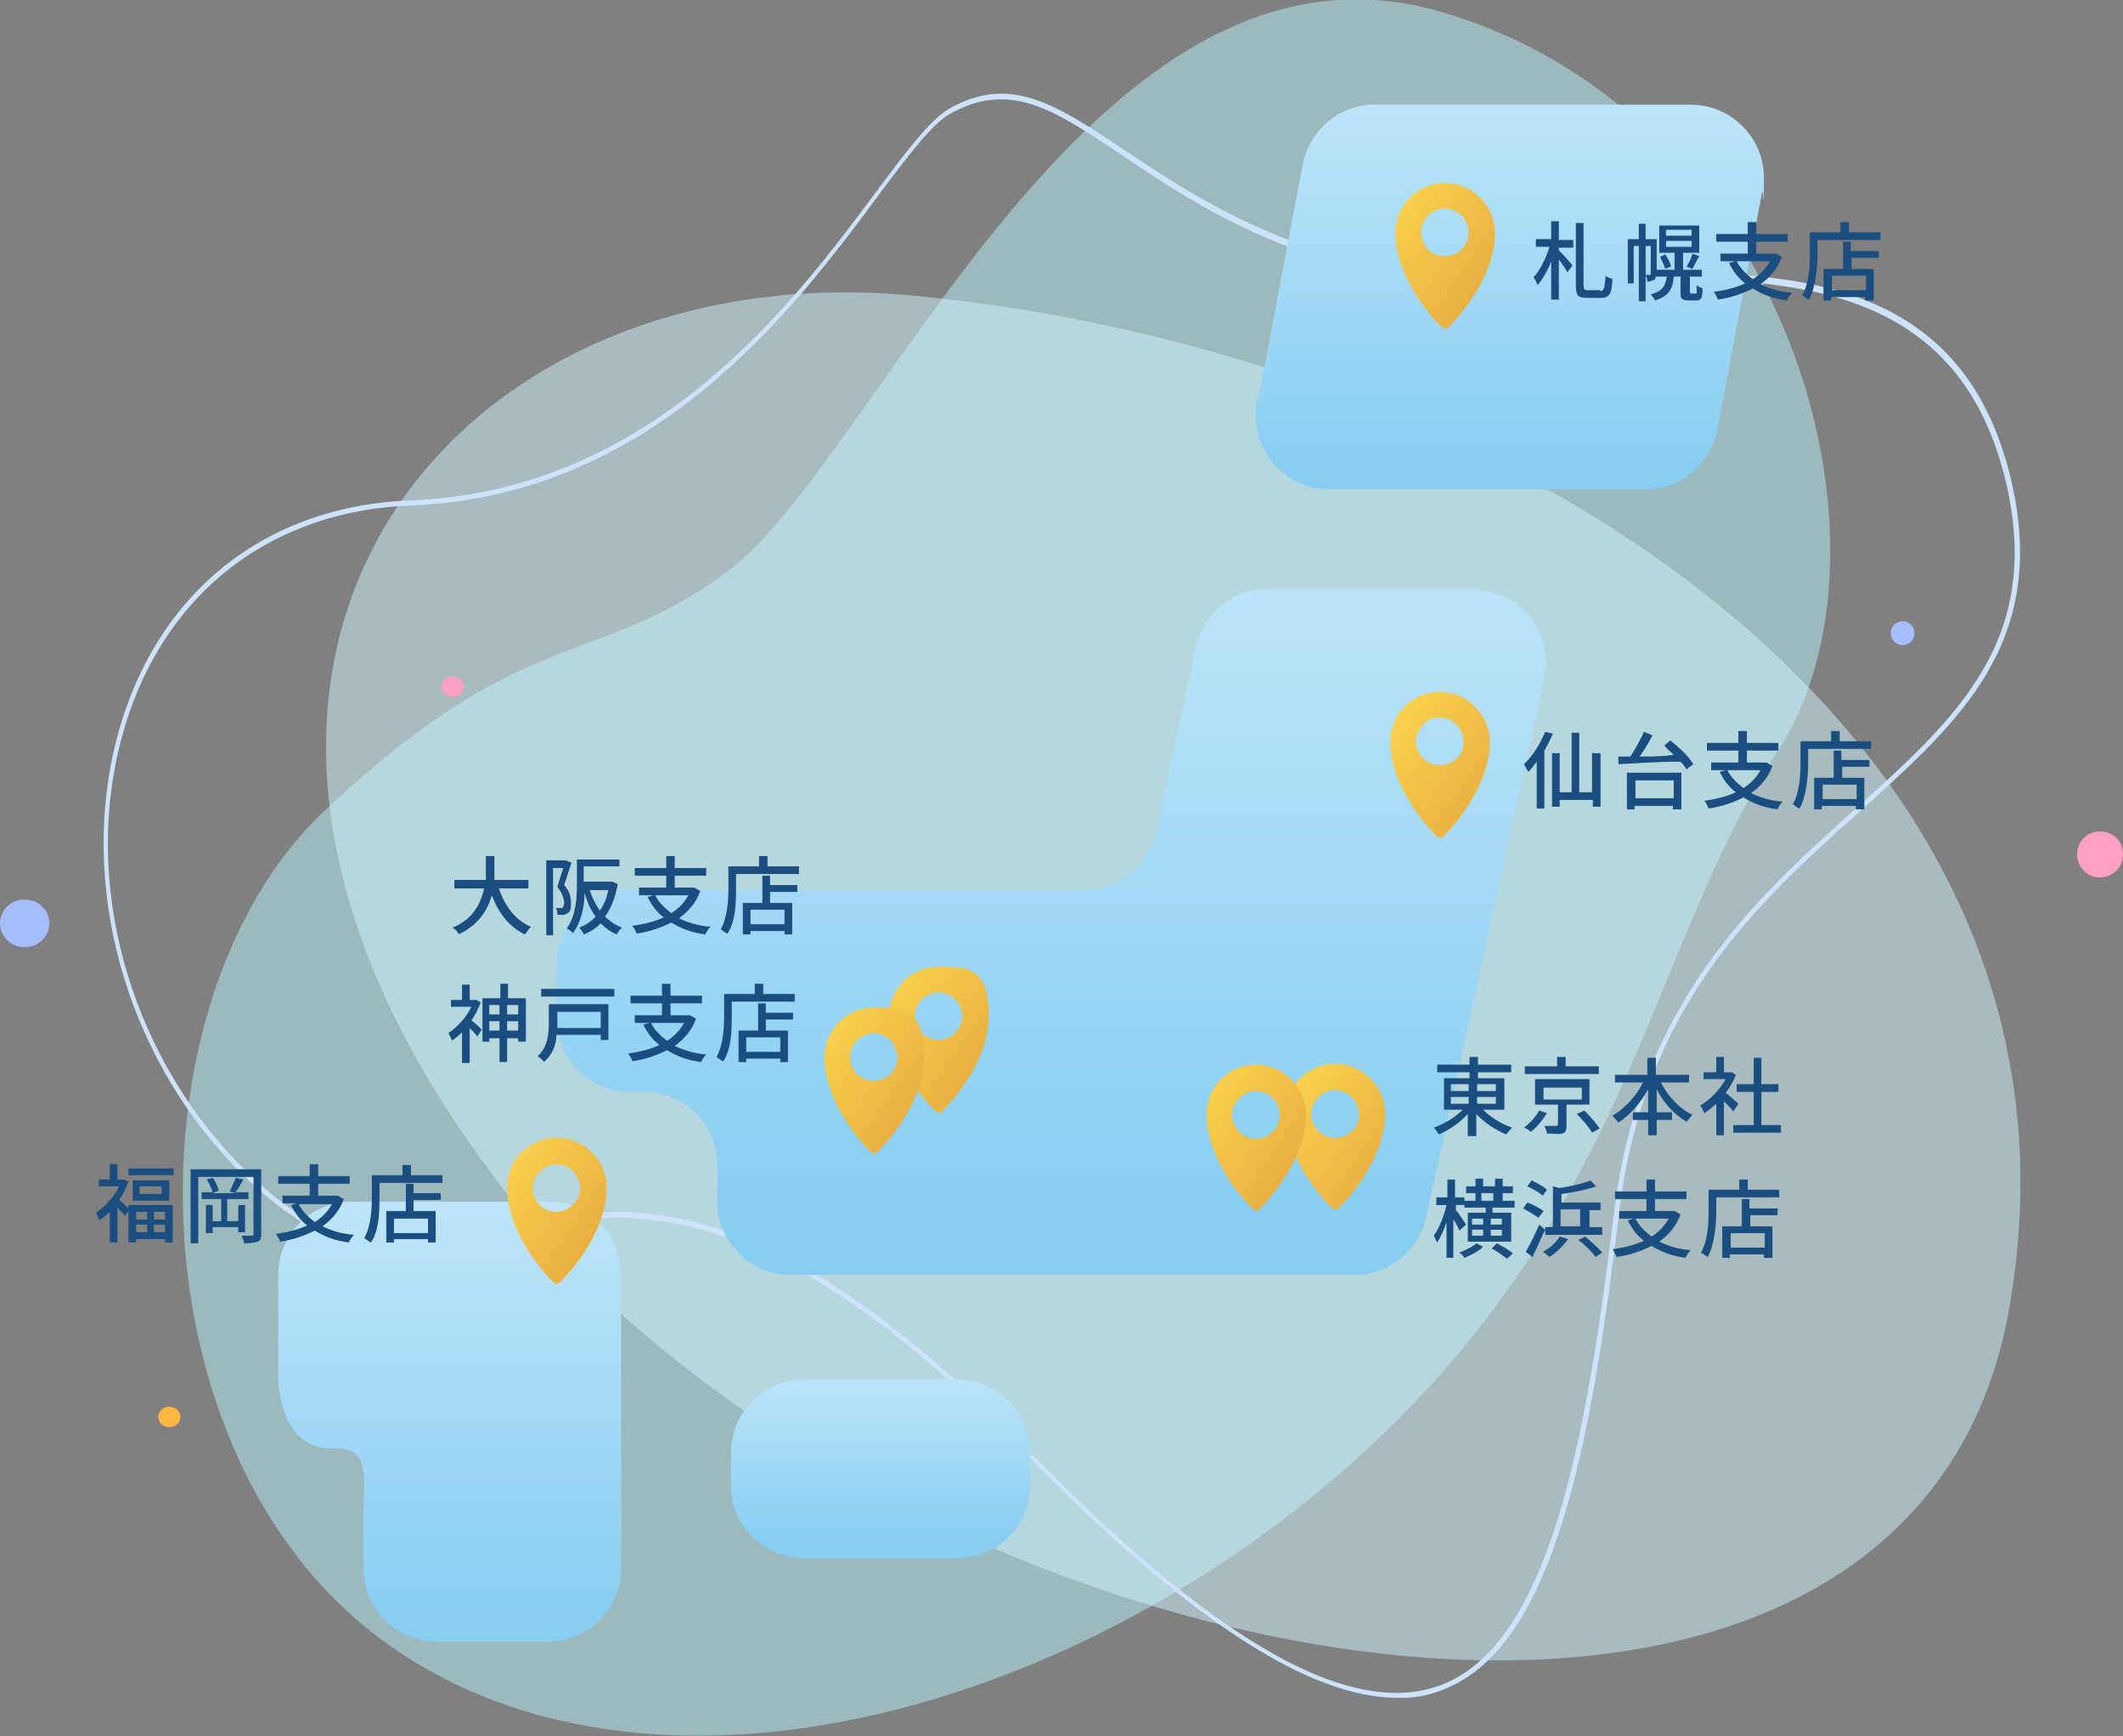 <svg xmlns="http://www.w3.org/2000/svg" id="_グループ_16984" version="1.1" viewBox="0 0 249.5 204"><rect x="0" y="0" width="249.5" height="204" fill="#808080" stroke="none"/><defs><linearGradient id="_名称未設定グラデーション" x1="-772.5" x2="-772.5" y1="476.9" y2="475.9" data-name="名称未設定グラデーション" gradientTransform="matrix(35.1 0 0 -21.1 27217.3 10222.3)" gradientUnits="userSpaceOnUse"><stop offset="0" stop-color="#c2e7fa"/><stop offset="1" stop-color="#88cef2"/></linearGradient><linearGradient id="_名称未設定グラデーション_2" x1="-775.7" x2="-775.7" y1="496.9" y2="495.9" data-name="名称未設定グラデーション 2" gradientTransform="matrix(40.2 0 0 -51.6 31236.9 25777.9)" gradientUnits="userSpaceOnUse"><stop offset="0" stop-color="#c2e7fa"/><stop offset="1" stop-color="#88cef2"/></linearGradient><linearGradient id="_名称未設定グラデーション_3" x1="-787.4" x2="-787.4" y1="501.9" y2="500.9" data-name="名称未設定グラデーション 3" gradientTransform="matrix(116.2 0 0 -80.5 91622.6 40464)" gradientUnits="userSpaceOnUse"><stop offset="0" stop-color="#c2e7fa"/><stop offset="1" stop-color="#88cef2"/></linearGradient><linearGradient id="_名称未設定グラデーション_4" x1="-781.3" x2="-781.3" y1="495" y2="494" data-name="名称未設定グラデーション 4" gradientTransform="matrix(59.7 0 0 -45.3 46822.8 22432.1)" gradientUnits="userSpaceOnUse"><stop offset="0" stop-color="#c2e7fa"/><stop offset="1" stop-color="#88cef2"/></linearGradient><linearGradient id="_名称未設定グラデーション_5" x1="-696.5" x2="-695.5" y1="481.5" y2="480.5" data-name="名称未設定グラデーション 5" gradientTransform="matrix(11.6 0 0 -17.2 8244.5 8303.9)" gradientUnits="userSpaceOnUse"><stop offset="0" stop-color="#fad24d"/><stop offset="1" stop-color="#e3a33d"/></linearGradient><linearGradient id="_名称未設定グラデーション_6" x1="-696.4" x2="-695.4" y1="481.5" y2="480.5" data-name="名称未設定グラデーション 6" gradientTransform="matrix(11.6 0 0 -17.2 8243.9 8363.7)" gradientUnits="userSpaceOnUse"><stop offset="0" stop-color="#fad24d"/><stop offset="1" stop-color="#e3a33d"/></linearGradient><linearGradient id="_名称未設定グラデーション_8" x1="-696.4" x2="-695.4" y1="481.5" y2="480.5" data-name="名称未設定グラデーション 8" gradientTransform="matrix(11.6 0 0 -17.2 8231.6 8407.4)" gradientUnits="userSpaceOnUse"><stop offset="0" stop-color="#fad24d"/><stop offset="1" stop-color="#e3a33d"/></linearGradient><linearGradient id="_名称未設定グラデーション_9" x1="-696.5" x2="-695.5" y1="481.5" y2="480.5" data-name="名称未設定グラデーション 9" gradientTransform="matrix(11.6 0 0 -17.2 8222.3 8407.5)" gradientUnits="userSpaceOnUse"><stop offset="0" stop-color="#fad24d"/><stop offset="1" stop-color="#e3a33d"/></linearGradient><linearGradient id="_名称未設定グラデーション_10" x1="-696.5" x2="-695.5" y1="481.5" y2="480.5" data-name="名称未設定グラデーション 10" gradientTransform="matrix(11.6 0 0 -17.2 8184.9 8396)" gradientUnits="userSpaceOnUse"><stop offset="0" stop-color="#fad24d"/><stop offset="1" stop-color="#e3a33d"/></linearGradient><linearGradient id="_名称未設定グラデーション_11" x1="-696.5" x2="-695.5" y1="481.5" y2="480.5" data-name="名称未設定グラデーション 11" gradientTransform="matrix(11.6 0 0 -17.2 8177.4 8400.8)" gradientUnits="userSpaceOnUse"><stop offset="0" stop-color="#fad24d"/><stop offset="1" stop-color="#e3a33d"/></linearGradient><linearGradient id="_名称未設定グラデーション_12" x1="-696.5" x2="-695.5" y1="481.5" y2="480.5" data-name="名称未設定グラデーション 12" gradientTransform="matrix(11.6 0 0 -17.2 8140 8416.1)" gradientUnits="userSpaceOnUse"><stop offset="0" stop-color="#fad24d"/><stop offset="1" stop-color="#e3a33d"/></linearGradient><style>.st6{isolation:isolate}.st10{fill:#a6bdff}.st15{fill:#1a4e81}.st18{fill:#ff9fc4}</style></defs><g id="_グループ_13306"><path id="_パス_44270" d="M85.3 67.3c17.8-13 43.1-77.9 84.1-65.9s55.1 63 39.5 86.9-17.2 55.3-51.6 85C122.8 203 74 214.5 44.6 192.5s-29.9-75.2-6.4-97.3 31.7-16.6 47.1-27.9" style="fill:#b8f2fd;isolation:isolate;opacity:.5"/><path id="_パス_44271" d="M106.9 34.7c68.6 6.3 141.4 50.6 129.2 119.2s-134.2 43.5-178.7-16.5-4.2-107.6 49.5-102.7" style="isolation:isolate;opacity:.5;fill:#d1f6fd"/><g id="_グループ_13305"><path id="_パス_44272" d="M164.2 199.5c-10.5 0-24.9-9.5-43.7-28.7C88.4 138 71.8 142 58.4 145.2c-9.7 2.3-18 4.3-29.6-6.9-13.4-13-19.4-32.7-15.4-50.2 4.1-17.7 17.1-28.6 34.8-29.3 28.5-1.1 45-23.1 54.8-36.3 3.5-4.7 6.3-8.4 8.5-9.7 7.2-4.1 12.5-.6 20.6 4.8 6.3 4.2 14.2 9.5 25.9 12.8 8.4 2.4 18.7 2.1 28.6 1.8 21.6-.6 43.9-1.1 49.8 24.4 4.3 18.9-6 28.1-17.9 38.8-11.8 10.6-25.3 22.6-28.2 47-3 24.5-6.9 49-19.1 55.4-2.2 1.2-4.6 1.8-7 1.7m-91.9-57.1c11.5 0 26.3 5.2 48.4 27.9 23.2 23.8 39.6 32.6 50.2 27 11.9-6.3 15.8-30.6 18.8-54.9 3-24.6 16.5-36.7 28.4-47.4 11.8-10.6 21.9-19.7 17.7-38.1-5.8-25.1-27.9-24.5-49.3-23.9-10 .3-20.3.5-28.7-1.9-11.8-3.3-19.6-8.6-26-12.9-7.9-5.3-13.1-8.8-20.2-4.8v-.3.3c-2.1 1.2-4.9 4.9-8.4 9.6-9.8 13.2-26.3 35.3-55 36.4-17.4.7-30.3 11.5-34.3 28.9-4 17.2 2 36.6 15.1 49.4 11.4 11.1 19.7 9.1 29.3 6.8 4.6-1.2 9.3-1.9 14-2.1" style="fill:#cde3fc"/></g><ellipse id="_楕円形_695" cx="2.9" cy="108.5" class="st10" rx="2.9" ry="2.8"/><ellipse id="_楕円形_696" cx="53.2" cy="80.7" class="st18" rx="1.3" ry="1.2"/><ellipse id="_楕円形_697" cx="19.9" cy="166.5" rx="1.3" ry="1.2" style="fill:#ffb73f"/></g><g id="_グループ_13304"><path id="_パス_44254" d="M121.1 174.5c0 4.7-3.8 8.6-8.6 8.6h-18c-4.7 0-8.6-3.8-8.6-8.5v-3.9c0-4.7 3.8-8.6 8.6-8.6h18c4.7 0 8.6 3.8 8.6 8.6z" style="fill:url(#_名称未設定グラデーション)"/><path id="_パス_44255" d="M42.8 141.2h-1.5c-4.7 0-8.6 3.8-8.6 8.6v11.8c0 4.7 2.2 8.6 6 8.6h.9c4.1 0 3.1 3.8 3.1 8.6v5.5c0 4.7 3.8 8.6 8.6 8.6h13.1c4.7 0 8.6-3.8 8.6-8.6v-34.5c0-4.7-3.8-8.6-8.6-8.6z" style="fill:url(#_名称未設定グラデーション_2)"/><path id="_パス_44256" d="M149 69.2c-4 0-7.5 2.8-8.4 6.7l-4.8 22c-.9 3.9-4.3 6.7-8.4 6.7H74c-4.7 0-8.6 3.8-8.6 8.6v6.5c0 4.7 3.8 8.6 8.6 8.6h1.7c4.7 0 8.6 3.8 8.6 8.6v4.3c0 4.7 3.8 8.6 8.6 8.6h66.3c4 0 7.5-2.8 8.4-6.7l13.9-63.4c1-4.6-1.9-9.2-6.5-10.2-.6 0-1.2-.2-1.8-.2H149Z" style="fill:url(#_名称未設定グラデーション_3)"/><path id="_パス_44257" d="M201.8 50.6c-.8 4-4.3 6.9-8.4 6.9h-37.2c-4.7 0-8.6-3.8-8.6-8.6s0-1.1.2-1.6l5.3-28c.8-4 4.3-7 8.4-7h37.2c4.7 0 8.6 3.8 8.6 8.6s-.1 1.1-.2 1.6z" style="fill:url(#_名称未設定グラデーション_4)"/><circle id="_楕円形_698" cx="223.6" cy="74.4" r="1.4" class="st10"/><path id="_パス_44882" d="M249.5 100.4c0 1.5-1.2 2.7-2.7 2.7s-2.7-1.2-2.7-2.7 1.2-2.7 2.7-2.7 2.7 1.1 2.7 2.7" class="st18"/></g><path id="_パス_44258" d="M169.8 21.5c-3.2 0-5.8 2.6-5.8 5.8 0 5.9 5.3 11.1 5.6 11.3h.5c.2-.2 5.6-5.4 5.6-11.3-.1-3.2-2.7-5.8-5.9-5.8m0 8.6c-1.6 0-2.8-1.3-2.8-2.8s1.3-2.8 2.8-2.8 2.8 1.3 2.8 2.8-1.2 2.8-2.8 2.8" style="fill:url(#_名称未設定グラデーション_5)"/><path id="_パス_44387" d="M169.2 81.3c-3.2 0-5.8 2.6-5.8 5.8 0 5.9 5.3 11.1 5.6 11.3h.5c.2-.2 5.6-5.4 5.6-11.3-.1-3.2-2.7-5.8-5.9-5.8m0 8.6c-1.6 0-2.8-1.3-2.8-2.8s1.3-2.8 2.8-2.8 2.8 1.3 2.8 2.8c.1 1.6-1.2 2.8-2.8 2.8" style="fill:url(#_名称未設定グラデーション_6)"/><path id="_パス_44391" d="M156.9 125c-3.2 0-5.8 2.6-5.8 5.8 0 5.9 5.3 11.1 5.6 11.3.1.1.3.1.5 0 .2-.2 5.6-5.4 5.6-11.3-.1-3.2-2.7-5.8-5.9-5.8m0 8.7c-1.6 0-2.8-1.3-2.8-2.8s1.3-2.8 2.8-2.8 2.8 1.3 2.8 2.8c.1 1.5-1.2 2.8-2.8 2.8" style="fill:url(#_名称未設定グラデーション_8)"/><path id="_パス_44392" d="M147.6 125.1c-3.2 0-5.8 2.6-5.8 5.8 0 5.9 5.3 11.1 5.6 11.3.1.1.3.1.5 0 .2-.2 5.6-5.4 5.6-11.3-.1-3.2-2.7-5.8-5.9-5.8m0 8.7c-1.6 0-2.8-1.3-2.8-2.8s1.3-2.8 2.8-2.8 2.8 1.3 2.8 2.8-1.2 2.8-2.8 2.8" style="fill:url(#_名称未設定グラデーション_9)"/><path id="_パス_44397" d="M110.3 113.6c-3.2 0-5.8 2.6-5.8 5.8 0 5.9 5.3 11.1 5.6 11.3 0 .1.3.1.5 0 .2-.2 5.6-5.4 5.6-11.3s-2.7-5.8-5.9-5.8m0 8.6c-1.6 0-2.8-1.3-2.8-2.8s1.3-2.8 2.8-2.8 2.8 1.3 2.8 2.8-1.3 2.8-2.8 2.8" style="fill:url(#_名称未設定グラデーション_10)"/><path id="_パス_48247" d="M102.7 118.4c-3.2 0-5.8 2.6-5.8 5.8 0 5.9 5.3 11.1 5.6 11.3 0 .1.3.1.5 0 .2-.2 5.6-5.4 5.6-11.3s-2.7-5.8-5.9-5.8m0 8.6c-1.6 0-2.8-1.3-2.8-2.8s1.3-2.8 2.8-2.8 2.8 1.3 2.8 2.8-1.2 2.8-2.8 2.8" style="fill:url(#_名称未設定グラデーション_11)"/><path id="_パス_44395" d="M65.4 133.7c-3.2 0-5.8 2.6-5.8 5.8 0 5.9 5.3 11.1 5.6 11.3 0 .1.3.1.5 0 .2-.2 5.6-5.4 5.6-11.3 0-3.2-2.7-5.8-5.9-5.8m0 8.7c-1.6 0-2.8-1.3-2.8-2.8s1.3-2.8 2.8-2.8 2.8 1.3 2.8 2.8-1.3 2.7-2.8 2.8" style="fill:url(#_名称未設定グラデーション_12)"/><g class="st6"><path d="M183.2 28.2h1.7v.9h-1.7v.3c.4.4 1.4 1.5 1.6 1.8l-.6.8c-.2-.4-.6-1-1-1.5v4.7h-.9v-4.5c-.4 1.1-1 2.1-1.6 2.8-.1-.3-.3-.7-.5-.9.8-.8 1.5-2.3 1.9-3.6h-1.6v-.9h1.8V26h.9zm4.9 6c.4 0 .5-.4.6-1.8.2.2.6.3.8.4-.1 1.7-.3 2.2-1.4 2.2h-1.6c-1.1 0-1.3-.3-1.3-1.5v-7.3h.9v7.3c0 .5.1.6.5.6h1.5Zm6.5-2c0 .3 0 .6-.2.7-.2 0-.4.2-.8.2 0-.2-.1-.6-.2-.8h.6v-3.4h-.6v6.5h-.8v-6.5h-.6v4.4h-.7v-5.2h1.3v-1.8h.8v1.8h1.3v4.2h-.1Zm4.5 2.3h.2q.1 0 .1-.2v-.8c.2.2.5.3.7.4 0 .4-.1.8-.1 1-.1.2-.2.3-.4.4h-1.2c-.2 0-.5 0-.7-.2-.2 0-.2-.3-.2-.9v-1.7h-.8c-.1 1.5-.6 2.3-2.2 2.8-.1-.2-.3-.5-.5-.7 1.4-.4 1.7-1 1.9-2.1h-1.3v-.8h2.2v-2H195v-3.2h4.7v3.2h-1.9v2h2.2v.8h-1.4v1.7c0 .1 0 .2.1.3zm-3.4-4.6c.3.4.6 1 .7 1.4l-.7.3c-.1-.4-.4-1-.6-1.4zm.1-2.2h3V27h-3zm0 1.3h3v-.7h-3zm2.4 2.3c.3-.4.6-1 .7-1.5l.8.3c-.3.5-.6 1.1-.8 1.5zm11.2-1.1c-.5 1.4-1.4 2.4-2.5 3.2 1 .5 2.3.9 3.7 1-.2.2-.5.6-.6.9-1.6-.2-2.9-.7-4-1.4-1.2.6-2.6 1.1-4.1 1.3-.1-.2-.3-.7-.5-.9 1.4-.2 2.6-.5 3.7-1-.8-.6-1.4-1.4-1.9-2.4l.7-.2h-1.7v-.9h3.2v-1.4h-3.7v-.9h3.7v-1.4h1v1.4h3.7v.9h-3.7v1.4h2.3zm-5.3.5c.4.8 1.1 1.5 1.9 2.1.8-.5 1.5-1.2 2-2.1zm16.9-3.4v.9h-7.4v1.6c0 1.6-.2 3.9-1 5.4-.2 0-.6-.4-.8-.5.8-1.4.9-3.4.9-4.9v-2.5h3.6v-1.2h1v1.2zm-3.4 2.2h3.2v.8h-3.2v1.3h2.6v3.7h-1v-.4h-4v.4h-.9v-3.7h2.3v-3.2h.9v1.1Zm1.7 2.9h-4v1.7h4z" class="st15"/></g><g class="st6"><path d="M182.5 86.2c-.3.7-.6 1.3-1 2V95h-.9v-5.5c-.3.4-.6.8-1 1.2-.1-.2-.4-.7-.5-.9 1-.9 1.9-2.4 2.5-3.8zm5.6 2.3v6.3h-.9V94h-3.9v.8h-.9v-6.3h.9v4.6h1.4v-7h.9v7h1.5v-4.6zm8.2-1.5c1 .8 2.2 1.9 2.7 2.8l-.8.6c-.2-.3-.4-.6-.7-.9-2.7 0-5.5.2-7.3.3v-.9h1.4c.6-.9 1.2-2 1.6-2.9l1 .4c-.4.8-1 1.8-1.5 2.5 1.2 0 2.6 0 4-.2-.4-.4-.8-.7-1.1-1.1zm-5.1 3.8h6.4v4.3h-1v-.4h-4.5v.4h-.9zm1 .9v2.1h4.5v-2.1zm16.1-1.7c-.5 1.4-1.4 2.4-2.5 3.2 1 .5 2.3.9 3.7 1-.2.2-.5.6-.6.9-1.6-.2-2.9-.7-4-1.4-1.2.6-2.6 1.1-4.1 1.3-.1-.2-.3-.7-.5-.9 1.4-.2 2.6-.5 3.7-1-.8-.6-1.4-1.4-1.9-2.4l.7-.2h-1.7v-.9h3.2v-1.4h-3.7v-.9h3.7v-1.4h1v1.4h3.7v.9h-3.7v1.4h2.3zm-5.3.5c.4.8 1.1 1.5 1.9 2.1.8-.5 1.5-1.2 2-2.1zm16.9-3.4v.9h-7.4v1.6c0 1.6-.2 3.9-1 5.4-.2 0-.6-.4-.8-.5.8-1.4.9-3.4.9-4.9v-2.5h3.6v-1.2h1v1.2zm-3.4 2.2h3.2v.8h-3.2v1.3h2.6v3.7h-1v-.4h-4v.4h-.9v-3.7h2.3v-3.2h.9v1.1Zm1.7 2.9h-4v1.7h4z" class="st15"/></g><g class="st6"><path d="M171.5 144.6c-.1-.3-.4-.9-.7-1.3v4.5h-.8v-4.2c-.3.9-.7 1.8-1.1 2.4l-.4-.8c.6-.8 1.2-2.3 1.5-3.6h-1.2v-.9h1.3v-2.1h.9v2.1h1.1v.4h1.3v-.9h-1.1v-.8h1.1v-.9h.9v.9h1.4v-.9h.9v.9h1.2v.8h-1.2v.9h1.4v.8h-2.6v.6h2.2v3.4h-5.1v-3.4h2.1v-.6h-2.5v-.3h-1v.6c.3.3 1 1.4 1.2 1.7zm2.8 1.9c-.5.5-1.4 1-2.2 1.3-.1-.2-.4-.5-.6-.6.7-.3 1.6-.7 2-1.1zm-1.3-2.6h1.3v-.7H173zm0 1.3h1.3v-.7H173zm1.1-4.1h1.4v-.9h-1.4zm1.1 2.1v.7h1.3v-.7zm1.3 1.3h-1.3v.7h1.3zm-.6 1.6c.6.3 1.5.8 1.9 1.2l-.7.6c-.4-.3-1.2-.9-1.8-1.2zm4.9-3c-.4-.3-1.2-.8-1.8-1.1l.5-.7c.6.2 1.5.7 1.9 1zm.8 1.4c-.5 1-1 2.2-1.5 3.2l-.8-.6c.5-.8 1.1-2.1 1.6-3.2zv-.3h.9v-4.8l.8.2c1.3-.2 2.7-.5 3.6-.9l.7.7c-1.1.4-2.7.7-4.1.9v1h4.6v.9h-1.3v2h1.5v.9h-6.7zm-.3-4c-.4-.4-1.2-.8-1.8-1.1l.5-.7c.6.3 1.4.7 1.8 1.1zm3 5.1c-.6.8-1.4 1.6-2.2 2.1-.2-.2-.6-.5-.8-.6.8-.4 1.6-1.1 2-1.8zm-.9-1.5h2.3v-2h-2.3zm2.9 1.2c.7.6 1.6 1.4 2 1.9l-.8.5c-.4-.6-1.2-1.4-2-2zm11.2-2.6c-.5 1.4-1.4 2.4-2.5 3.2 1 .5 2.3.9 3.7 1-.2.2-.5.6-.6.9-1.6-.2-2.9-.7-4-1.4-1.2.6-2.6 1.1-4.1 1.3-.1-.2-.3-.7-.5-.9 1.4-.2 2.6-.5 3.7-1-.8-.6-1.4-1.4-1.9-2.4l.7-.2h-1.7v-.9h3.2v-1.4h-3.7v-.9h3.7v-1.4h1v1.4h3.7v.9h-3.7v1.4h2.3zm-5.3.5c.4.8 1.1 1.5 1.9 2.1.8-.5 1.5-1.2 2-2.1zm16.9-3.4v.9h-7.4v1.6c0 1.6-.2 3.9-1 5.4-.2-.1-.6-.4-.8-.5.8-1.4.9-3.4.9-4.9v-2.5h3.6v-1.2h1v1.2zm-3.4 2.2h3.2v.8h-3.2v1.3h2.6v3.7h-1v-.4h-4v.4h-.9v-3.7h2.3v-3.2h.9v1.1Zm1.7 2.9h-4v1.7h4z" class="st15"/></g><g class="st6"><path d="M174.3 130.4c.9.9 2.2 1.7 3.4 2.1-.2.2-.5.6-.7.8-1.2-.5-2.6-1.4-3.5-2.4v2.6h-1v-2.6c-.9 1-2.2 1.9-3.4 2.4-.1-.2-.4-.6-.6-.8 1.2-.4 2.5-1.2 3.4-2.1h-2.2v-3.7h3v-.7h-3.8v-.9h3.8v-.9h1v.9h3.9v.9h-3.9v.7h3.1v3.7zm-3.8-2.2h2.1v-.8h-2.1zm0 1.5h2.1v-.8h-2.1zm3.1-2.3v.8h2.2v-.8zm2.2 1.5h-2.2v.8h2.2zm6 1.9c-.5.8-1.2 1.7-1.9 2.2-.2-.2-.5-.4-.8-.5.7-.5 1.4-1.3 1.8-2zm6.1-4.6h-8.7v-.9h3.8v-1.1h1v1.1h3.9zm-3.8 3.8v2.3c0 .5-.1.8-.5.9s-1 0-1.8 0c0-.3-.2-.6-.3-.9h1.4c.1 0 .2 0 .2-.2v-2.3h-2.7v-3h6.4v3h-2.7zm-2.7-.8h4.5v-1.4h-4.5zm4.8 1.3c.6.6 1.4 1.5 1.8 2.1l-.9.5c-.3-.6-1.1-1.5-1.8-2.2zm9-3.3c.8 1.6 2.2 3.1 3.7 3.8-.2.2-.5.6-.7.8-1.4-.8-2.7-2.2-3.5-3.8v2.7h1.8v.9h-1.8v1.8h-1v-1.8h-1.8v-.9h1.8V128c-.9 1.6-2.1 3-3.5 3.9-.2-.2-.5-.6-.7-.8 1.4-.8 2.8-2.3 3.6-3.9h-3.3v-.9h3.8v-2h1v2h3.9v.9zm8.5 3.4c-.2-.3-.7-.8-1.1-1.2v4h-.9v-3.7c-.5.4-.9.8-1.4 1.1-.1-.2-.3-.7-.5-.9 1.1-.6 2.3-1.8 3-3.1h-2.6v-.8h1.5v-1.8h.9v1.8h.9l.5.3q-.45 1.2-1.2 2.1c.5.4 1.3 1.1 1.5 1.3zm5.6 1.6v.9h-5.6v-.9h2.4v-3.9h-2v-.9h2v-3.1h.9v3.1h2v.9h-2v3.9z" class="st15"/></g><g class="st6"><path d="M56.5 117.8c-.3.7-.6 1.4-1.1 2.1.4.3 1.1.9 1.2 1.1l-.5.8c-.2-.3-.6-.7-.9-1v4.1h-.9v-3.6c-.4.4-.8.7-1.2 1 0-.2-.3-.7-.4-.9 1-.7 2.1-1.8 2.7-3.1H53v-.8h1.3v-1.8h.9v1.8h.8zm5.3-.5v5.1h-.9v-.4h-1.3v2.8h-.9V122h-1.2v.4h-.8v-5.1h2.1v-1.7h.9v1.7zm-4.3.8v1.1h1.2v-1.1zm1.2 3.1V120h-1.2v1.1h1.2Zm.9-3.1v1.1h1.3v-1.1zm1.3 3.1V120h-1.3v1.1h1.3Zm10.6 1h-.9v-.6h-5.2c0 1.1-.5 2.4-1.5 3.2 0-.2-.5-.5-.7-.7 1.2-1.1 1.3-2.7 1.3-3.9V118h7zm.7-6v.9h-8.6v-.9zm-6.7 2.7v1.9h5.1v-1.9zm16.3.8c-.5 1.4-1.4 2.4-2.5 3.2 1 .5 2.3.9 3.7 1-.2.2-.5.6-.6.9-1.6-.2-2.9-.7-4-1.4-1.2.6-2.6 1.1-4.1 1.3 0-.2-.3-.7-.5-.9 1.4-.2 2.6-.5 3.7-1-.8-.6-1.4-1.4-1.9-2.4l.7-.2h-1.7v-.9h3.2v-1.4h-3.7v-.9h3.7v-1.4h1v1.4h3.7v.9h-3.7v1.4h2.3zm-5.3.5c.4.8 1.1 1.5 1.9 2.1.8-.5 1.5-1.2 2-2.1zm16.9-3.4v.9H86v1.6c0 1.6 0 3.9-1 5.4-.2 0-.6-.4-.8-.5.8-1.4.9-3.4.9-4.9v-2.5h3.6v-1.2h1v1.2zM90 119h3.2v.8H90v1.3h2.6v3.7h-.9v-.4h-4v.4h-.9v-3.7h2.3v-3.2h.9zm1.7 2.9h-4v1.7h4z" class="st15"/></g><g class="st6"><path d="M58.6 104.3c.7 2.1 1.9 3.8 3.8 4.6-.2.2-.5.6-.7.9-1.9-.9-3.1-2.5-3.9-4.6-.5 1.8-1.6 3.5-3.9 4.6 0-.2-.4-.6-.7-.8 2.4-1 3.3-2.8 3.7-4.6h-3.5v-1h3.7v-2.8h1v2.8h4v1h-3.5Zm8.6-3c-.3.8-.6 1.9-.9 2.7.7.8.8 1.5.8 2.1s0 1-.4 1.2c0 0-.3.2-.5.2h-.7c0-.2 0-.6-.2-.8h.8s.2-.3.2-.6c0-.5-.2-1.1-.8-1.9.2-.7.5-1.6.7-2.2H65v7.9h-.8v-8.8h2.3l.7.3Zm5.4 2.6c-.3 1.6-.8 2.9-1.5 3.8.5.5 1.2 1 2 1.3-.2.2-.5.5-.6.8-.8-.3-1.4-.8-1.9-1.3-.6.6-1.2 1-2 1.3 0-.2-.4-.6-.5-.8.7-.3 1.4-.7 1.9-1.3-.6-.8-1-1.7-1.3-2.8 0 1.6-.4 3.5-1.4 4.8 0-.2-.5-.5-.7-.6 1.1-1.5 1.2-3.6 1.2-5.2V101h5v.8h-4.2v1.8H72zm-3.3.7q.45 1.35 1.2 2.4c.5-.7.8-1.5 1-2.4zm13 .1c-.5 1.4-1.4 2.4-2.5 3.2 1 .5 2.3.9 3.7 1-.2.2-.5.6-.6.9-1.6-.2-2.9-.7-4-1.4-1.2.6-2.6 1.1-4.1 1.3 0-.2-.3-.7-.5-.9 1.4-.2 2.6-.5 3.7-1-.8-.6-1.4-1.4-1.9-2.4l.7-.2h-1.7v-.9h3.2v-1.4h-3.7v-.9h3.7v-1.4h1v1.4H83v.9h-3.7v1.4h2.3zm-5.3.5c.4.8 1.1 1.5 1.9 2.1.8-.5 1.5-1.2 2-2.1zm16.9-3.4v.9h-7.4v1.6c0 1.6 0 3.9-1 5.4-.2 0-.6-.4-.8-.5.8-1.4.9-3.4.9-4.9v-2.5h3.6v-1.2h1v1.2zm-3.4 2.2h3.2v.8h-3.2v1.3h2.6v3.7h-.9v-.4h-4v.4h-.9v-3.7h2.3v-3.2h.9zm1.7 2.9h-4v1.7h4z" class="st15"/></g><g class="st6"><path d="M15.1 141.6h5.2v4.4h-.9v-.4H16v.4h-.9v-3.7l-.4.6c-.2-.3-.6-.7-.9-1v4.1h-.9v-3.6c-.4.4-.8.7-1.2 1-.1-.2-.3-.7-.4-.9 1-.7 2.1-1.8 2.7-3.1h-2.4v-.8h1.3v-1.8h.9v1.8h.8l.5.3c-.3.7-.6 1.4-1.1 2.1.3.2.9.8 1.1 1zm5.3-4.3v.8h-5.3v-.8zm-.5 1.4v2.4h-4.3v-2.4zm-3.9 3.7v.9h1.3v-.9zm0 2.4h1.3v-.9H16zm3-5.4h-2.6v.9H19zm.4 3h-1.3v.9h1.3zm0 2.4v-.9h-1.3v.9zm11.3.2c0 .5-.1.8-.4.9s-.8.2-1.6.2c0-.2-.2-.6-.3-.9h1.2c.2 0 .2-.1.2-.2v-6.7h-6.5v7.8h-.9v-8.7h8.3zm-2.7-.3v-.5h-3v.7h-.8v-3.3h.8v1.9h1v-2.6h-2.3v-.8H25c-.1-.4-.4-1-.7-1.5l.7-.2c.3.4.6 1 .7 1.5l-.7.3h2.7l-.7-.2c.2-.4.5-1.1.7-1.6l.9.2c-.3.5-.6 1.1-.9 1.5h1.5v.8h-2.5v2.6H28v-1.9h.8v3.2H28Zm12.4-3.8c-.5 1.4-1.4 2.4-2.5 3.2 1 .5 2.3.9 3.7 1-.2.2-.5.6-.6.9-1.6-.2-2.9-.7-4-1.4-1.2.6-2.6 1.1-4.1 1.3 0-.2-.3-.7-.5-.9 1.4-.2 2.6-.5 3.7-1-.8-.6-1.4-1.4-1.9-2.4l.7-.2h-1.7v-.9h3.2v-1.4h-3.7v-.9h3.7v-1.4h1v1.4h3.7v.9h-3.7v1.4h2.3zm-5.3.6c.4.8 1.1 1.5 1.9 2.1.8-.5 1.5-1.2 2-2.1zm16.9-3.4v.9h-7.4v1.6c0 1.6 0 3.9-1 5.4-.2-.1-.6-.4-.8-.5.8-1.4.9-3.4.9-4.9v-2.5h3.6v-1.2h1v1.2zm-3.4 2.1h3.2v.8h-3.2v1.3h2.6v3.7h-.9v-.4h-4v.4h-.9v-3.7h2.3v-3.2h.9zm1.7 3h-4v1.7h4z" class="st15"/></g></svg>